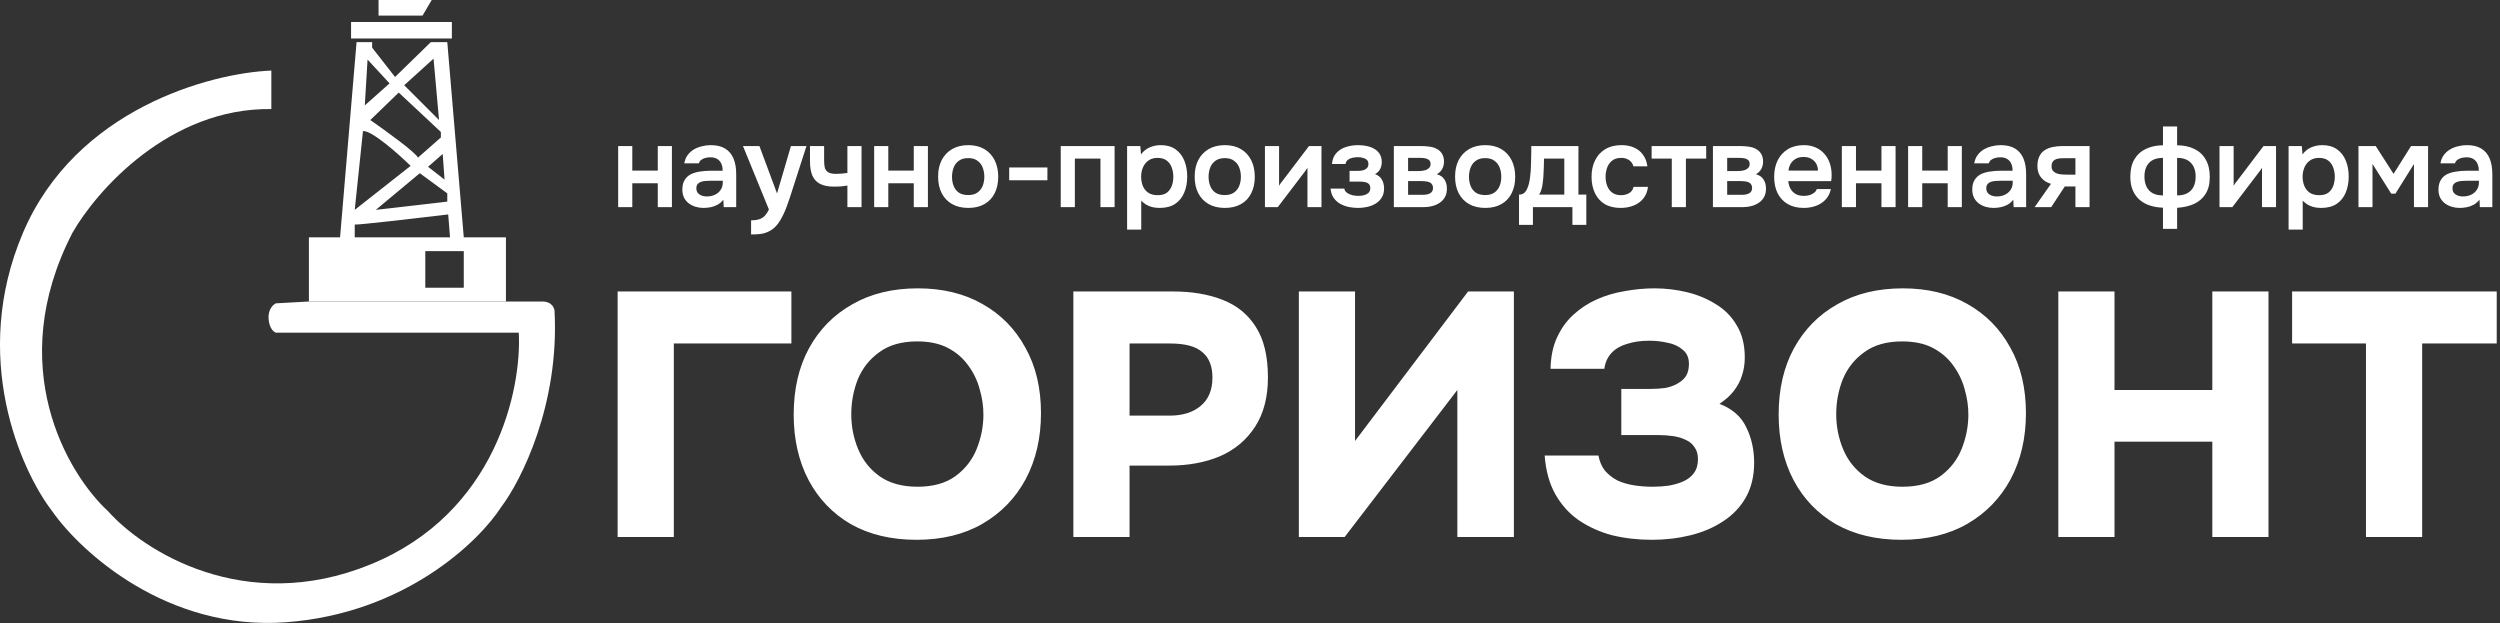 <?xml version="1.0" encoding="UTF-8"?> <svg xmlns="http://www.w3.org/2000/svg" width="1364" height="340" viewBox="0 0 1364 340" fill="none"><rect x="0" y="0" width="1364" height="340" fill="#333333" stroke="none"/><path d="M276.04 164.5H168.54L150.54 165.5C149.04 166.167 146.14 168.8 146.54 174C146.94 179.2 149.374 181.167 150.54 181.5H283.042C284.708 212 270.839 280 202.04 308C133.242 336 78.042 300.333 59.042 279C36.875 258.667 1.942 199.8 39.542 127C52.543 104.167 92.444 58.7 148.042 59.5V38.5C114.876 39.833 41.342 59.4 12.542 127C-16.258 194.6 11.209 256.5 28.542 279C44.042 301.167 91.243 344.3 156.043 339.5C220.843 334.7 261.376 295.5 273.543 276.5C284.376 262.167 305.343 220.7 302.543 169.5C302.376 167.833 300.843 164.5 296.043 164.5H276.04Z" fill="white"></path><path fill-rule="evenodd" clip-rule="evenodd" d="M194.54 23L185.54 129.5H168.54V164.5H276.04V129.5H253.04L244.04 23H235.04L215.54 42L203.04 26V23H194.54ZM245.54 129.5H193.54V122.5C194.34 122.9 227.874 119 244.54 117L245.54 129.5ZM229.04 94.5L205.04 114.5L244.04 110V105.5L229.04 94.5ZM193.54 114.5L198.04 71.5C202.84 71.1 217.374 84 224.04 90.5L193.54 114.5ZM228.04 86C226.84 83.2 210.207 71.167 202.04 65.5L217.54 50.5L240.54 72V75L228.04 86ZM241.54 84L233.54 91L242.54 98L241.54 84ZM239.54 65.5L220.54 46.5L236.54 32L239.54 65.5ZM200.54 32.5L212.54 45.5L199.04 57.5L200.54 32.5ZM232.04 137V157H253.04V137H232.04Z" fill="white"></path><path d="M191.54 21V12H246.54V21H191.54Z" fill="white"></path><path d="M206.54 8.5V0H235.54L230.54 8.5H206.54Z" fill="white"></path><path d="M336.978 293V159.025H431.783V187.409H367.634V293H336.978ZM500.027 294.514C486.276 294.514 474.355 291.675 464.263 285.998C454.296 280.195 446.601 272.185 441.176 261.966C435.752 251.622 433.04 239.7 433.04 226.202C433.04 212.325 435.815 200.277 441.366 190.059C447.043 179.714 454.927 171.703 465.02 166.026C475.112 160.223 487.033 157.322 500.784 157.322C514.283 157.322 526.015 160.16 535.981 165.837C546.073 171.514 553.895 179.462 559.446 189.68C565.123 199.772 567.961 211.694 567.961 225.445C567.961 238.943 565.186 250.928 559.635 261.398C554.084 271.743 546.199 279.88 535.981 285.809C525.889 291.612 513.904 294.514 500.027 294.514ZM500.595 265.562C509.173 265.562 516.112 263.606 521.41 259.695C526.709 255.785 530.556 250.802 532.953 244.746C535.35 238.691 536.549 232.509 536.549 226.202C536.549 221.534 535.855 216.866 534.467 212.198C533.206 207.531 531.124 203.242 528.223 199.331C525.447 195.42 521.789 192.266 517.247 189.869C512.706 187.472 507.092 186.274 500.406 186.274C491.953 186.274 485.078 188.229 479.78 192.14C474.481 195.925 470.57 200.845 468.047 206.9C465.65 212.955 464.452 219.326 464.452 226.012C464.452 232.698 465.713 239.069 468.236 245.125C470.76 251.18 474.67 256.1 479.969 259.885C485.393 263.669 492.269 265.562 500.595 265.562ZM585.625 293V159.025H639.934C650.278 159.025 659.298 160.539 666.994 163.566C674.815 166.594 680.871 171.514 685.16 178.326C689.575 185.139 691.783 194.348 691.783 205.954C691.783 216.677 689.449 225.634 684.781 232.825C680.114 240.015 673.743 245.377 665.669 248.909C657.595 252.315 648.386 254.018 638.041 254.018H616.28V293H585.625ZM616.28 226.769H638.041C645.232 226.769 650.909 225.003 655.072 221.471C659.361 217.938 661.506 212.766 661.506 205.954C661.506 199.772 659.677 195.168 656.018 192.14C652.486 188.986 646.62 187.409 638.42 187.409H616.28V226.769ZM708.654 293V159.025H739.309V240.583L800.999 159.025H825.977V293H795.132V212.766L733.632 293H708.654ZM901.238 294.514C893.668 294.514 886.478 293.694 879.665 292.054C872.979 290.288 866.924 287.575 861.499 283.917C856.201 280.258 851.912 275.528 848.632 269.725C845.352 263.922 843.396 256.857 842.765 248.531H872.096C872.727 251.811 873.925 254.586 875.692 256.857C877.584 259.002 879.855 260.768 882.504 262.155C885.279 263.417 888.307 264.3 891.587 264.805C894.867 265.309 898.21 265.562 901.616 265.562C904.644 265.562 907.545 265.372 910.321 264.994C913.222 264.489 915.872 263.732 918.268 262.723C920.792 261.588 922.747 260.074 924.135 258.182C925.648 256.163 926.405 253.64 926.405 250.612C926.405 247.837 925.775 245.629 924.513 243.989C923.378 242.223 921.801 240.898 919.782 240.015C917.764 239.006 915.43 238.312 912.781 237.934C910.132 237.555 907.419 237.366 904.644 237.366H884.585V212.198H900.481C903.508 212.198 906.284 212.009 908.807 211.631C911.33 211.126 913.538 210.306 915.43 209.171C917.448 208.035 918.962 206.648 919.972 205.008C920.981 203.242 921.485 201.097 921.485 198.574C921.485 195.168 920.35 192.582 918.079 190.815C915.935 188.923 913.222 187.662 909.942 187.031C906.662 186.274 903.319 185.895 899.913 185.895C895.372 185.895 891.335 186.463 887.802 187.599C884.27 188.608 881.432 190.248 879.287 192.519C877.142 194.789 875.818 197.691 875.313 201.223H845.982C846.108 194.537 847.307 188.797 849.578 184.003C851.848 179.083 854.813 174.983 858.472 171.703C862.13 168.297 866.356 165.522 871.15 163.377C875.944 161.232 881.053 159.719 886.478 158.835C891.902 157.826 897.327 157.322 902.752 157.322C908.681 157.322 914.547 158.015 920.35 159.403C926.153 160.791 931.451 162.999 936.245 166.026C941.039 168.928 944.824 172.775 947.599 177.569C950.501 182.363 951.951 188.166 951.951 194.979C951.951 198.511 951.447 201.791 950.438 204.818C949.555 207.72 948.104 210.495 946.085 213.145C944.193 215.668 941.544 218.065 938.138 220.335C945.076 222.985 949.933 227.211 952.708 233.014C955.61 238.817 957.061 245.314 957.061 252.505C957.061 259.695 955.547 266.003 952.519 271.428C949.491 276.726 945.328 281.078 940.03 284.485C934.858 287.891 928.928 290.414 922.242 292.054C915.556 293.694 908.555 294.514 901.238 294.514ZM1037.42 294.514C1023.67 294.514 1011.75 291.675 1001.66 285.998C991.689 280.195 983.994 272.185 978.569 261.966C973.145 251.622 970.433 239.7 970.433 226.202C970.433 212.325 973.208 200.277 978.759 190.059C984.436 179.714 992.32 171.703 1002.41 166.026C1012.5 160.223 1024.43 157.322 1038.18 157.322C1051.68 157.322 1063.41 160.16 1073.37 165.837C1083.47 171.514 1091.29 179.462 1096.84 189.68C1102.52 199.772 1105.35 211.694 1105.35 225.445C1105.35 238.943 1102.58 250.928 1097.03 261.398C1091.48 271.743 1083.59 279.88 1073.37 285.809C1063.28 291.612 1051.3 294.514 1037.42 294.514ZM1037.99 265.562C1046.57 265.562 1053.5 263.606 1058.8 259.695C1064.1 255.785 1067.95 250.802 1070.35 244.746C1072.74 238.691 1073.94 232.509 1073.94 226.202C1073.94 221.534 1073.25 216.866 1071.86 212.198C1070.6 207.531 1068.52 203.242 1065.62 199.331C1062.84 195.42 1059.18 192.266 1054.64 189.869C1050.1 187.472 1044.48 186.274 1037.8 186.274C1029.35 186.274 1022.47 188.229 1017.17 192.14C1011.87 195.925 1007.96 200.845 1005.44 206.9C1003.04 212.955 1001.84 219.326 1001.84 226.012C1001.84 232.698 1003.11 239.069 1005.63 245.125C1008.15 251.18 1012.06 256.1 1017.36 259.885C1022.79 263.669 1029.66 265.562 1037.99 265.562ZM1123.02 293V159.025H1153.67V212.766H1207.04V159.025H1237.69V293H1207.04V240.962H1153.67V293H1123.02ZM1290.87 293V187.409H1250.57V159.025H1362.21V187.409H1321.53V293H1290.87Z" fill="white"></path><path d="M337.272 113V79.694H344.982V93.092H358.886V79.694H366.596V113H358.886V99.981H344.982V113H337.272ZM383.789 113.442C382.314 113.442 380.881 113.232 379.491 112.81C378.143 112.389 376.921 111.778 375.825 110.978C374.73 110.135 373.866 109.103 373.234 107.881C372.602 106.617 372.286 105.142 372.286 103.457C372.286 101.308 372.708 99.559 373.55 98.211C374.393 96.821 375.531 95.768 376.963 95.051C378.438 94.335 380.102 93.85 381.956 93.598C383.81 93.303 385.748 93.155 387.77 93.155H394.28C394.28 91.681 394.048 90.417 393.585 89.363C393.121 88.268 392.384 87.404 391.373 86.772C390.404 86.14 389.14 85.824 387.581 85.824C386.569 85.824 385.621 85.951 384.737 86.203C383.894 86.414 383.157 86.772 382.525 87.278C381.935 87.741 381.513 88.352 381.261 89.111H373.361C373.656 87.383 374.245 85.908 375.13 84.687C376.057 83.423 377.174 82.39 378.48 81.59C379.828 80.789 381.303 80.199 382.904 79.82C384.505 79.399 386.127 79.188 387.77 79.188C391.014 79.188 393.648 79.82 395.67 81.084C397.735 82.348 399.251 84.16 400.221 86.519C401.19 88.879 401.674 91.723 401.674 95.051V113H394.849L394.659 108.955C393.732 110.135 392.658 111.062 391.436 111.736C390.256 112.368 389.013 112.81 387.707 113.063C386.401 113.316 385.095 113.442 383.789 113.442ZM385.558 107.186C387.286 107.186 388.802 106.87 390.109 106.238C391.415 105.606 392.447 104.721 393.205 103.583C393.964 102.446 394.343 101.118 394.343 99.602V98.591H388.339C387.244 98.591 386.19 98.633 385.179 98.717C384.168 98.759 383.262 98.928 382.461 99.222C381.703 99.475 381.092 99.876 380.629 100.423C380.165 100.971 379.933 101.75 379.933 102.762C379.933 103.731 380.186 104.552 380.692 105.226C381.197 105.858 381.872 106.343 382.714 106.68C383.599 107.017 384.547 107.186 385.558 107.186ZM409.794 127.915V120.205C411.69 120.205 413.207 119.994 414.344 119.573C415.524 119.194 416.514 118.562 417.315 117.677C418.115 116.834 418.852 115.718 419.527 114.327L405.37 79.694H414.344L423.951 105.542L431.534 79.694H440.003L431.029 107.565C430.523 109.124 429.954 110.746 429.322 112.431C428.733 114.117 428.037 115.76 427.237 117.361C426.478 118.962 425.615 120.436 424.646 121.785C423.677 123.133 422.581 124.25 421.359 125.134C420.348 125.851 419.337 126.398 418.326 126.778C417.357 127.199 416.198 127.494 414.85 127.662C413.544 127.831 411.858 127.915 409.794 127.915ZM462.343 113V101.245C460.742 101.498 459.351 101.666 458.172 101.75C457.034 101.793 455.981 101.814 455.012 101.814C451.852 101.814 449.303 101.308 447.364 100.297C445.468 99.286 444.078 97.769 443.193 95.746C442.351 93.682 441.929 91.112 441.929 88.036V79.694H449.64V87.657C449.64 89.132 449.766 90.417 450.019 91.512C450.314 92.566 450.925 93.387 451.852 93.977C452.779 94.567 454.211 94.862 456.149 94.862C457.076 94.862 458.087 94.82 459.183 94.735C460.278 94.651 461.332 94.525 462.343 94.356V79.694H470.053V113H462.343ZM476.943 113V79.694H484.653V93.092H498.557V79.694H506.268V113H498.557V99.981H484.653V113H476.943ZM528.326 113.442C524.913 113.442 521.964 112.747 519.478 111.357C517.034 109.966 515.139 107.986 513.79 105.416C512.484 102.846 511.831 99.833 511.831 96.379C511.831 92.882 512.484 89.869 513.79 87.341C515.139 84.771 517.034 82.769 519.478 81.337C521.964 79.904 524.913 79.188 528.326 79.188C531.697 79.188 534.604 79.904 537.048 81.337C539.491 82.769 541.366 84.792 542.672 87.404C543.979 89.974 544.632 93.008 544.632 96.505C544.632 99.918 543.979 102.909 542.672 105.479C541.408 108.007 539.555 109.966 537.111 111.357C534.667 112.747 531.739 113.442 528.326 113.442ZM528.263 106.427C530.37 106.427 532.055 105.964 533.319 105.037C534.625 104.11 535.573 102.888 536.163 101.371C536.753 99.855 537.048 98.211 537.048 96.442C537.048 94.672 536.753 93.008 536.163 91.449C535.573 89.89 534.625 88.647 533.319 87.72C532.055 86.751 530.37 86.267 528.263 86.267C526.156 86.267 524.45 86.751 523.144 87.72C521.838 88.647 520.89 89.89 520.3 91.449C519.71 93.008 519.415 94.672 519.415 96.442C519.415 98.253 519.71 99.918 520.3 101.434C520.89 102.951 521.838 104.173 523.144 105.1C524.45 105.985 526.156 106.427 528.263 106.427ZM550.615 98.338V91.386H571.471V98.338H550.615ZM578.734 113V79.694H608.122V113H600.411V86.519H586.444V113H578.734ZM614.948 125.261V79.694H622.152L622.532 84.244C623.838 82.475 625.439 81.189 627.335 80.389C629.231 79.588 631.232 79.188 633.339 79.188C636.541 79.188 639.216 79.947 641.365 81.463C643.514 82.98 645.115 85.045 646.168 87.657C647.222 90.227 647.748 93.134 647.748 96.379C647.748 99.623 647.2 102.53 646.105 105.1C645.052 107.67 643.409 109.714 641.175 111.23C638.985 112.705 636.162 113.442 632.707 113.442C631.106 113.442 629.673 113.274 628.409 112.937C627.145 112.558 626.029 112.073 625.06 111.483C624.133 110.851 623.332 110.177 622.658 109.461V125.261H614.948ZM631.632 106.49C633.781 106.49 635.466 106.027 636.688 105.1C637.91 104.131 638.795 102.888 639.343 101.371C639.89 99.812 640.164 98.169 640.164 96.442C640.164 94.63 639.869 92.945 639.279 91.386C638.732 89.827 637.826 88.563 636.562 87.594C635.298 86.625 633.613 86.14 631.506 86.14C629.568 86.14 627.925 86.625 626.576 87.594C625.27 88.521 624.28 89.764 623.606 91.323C622.932 92.882 622.595 94.567 622.595 96.379C622.595 98.232 622.911 99.939 623.543 101.498C624.175 103.014 625.165 104.236 626.513 105.163C627.861 106.048 629.568 106.49 631.632 106.49ZM668.306 113.442C664.893 113.442 661.944 112.747 659.458 111.357C657.014 109.966 655.118 107.986 653.77 105.416C652.464 102.846 651.811 99.833 651.811 96.379C651.811 92.882 652.464 89.869 653.77 87.341C655.118 84.771 657.014 82.769 659.458 81.337C661.944 79.904 664.893 79.188 668.306 79.188C671.677 79.188 674.584 79.904 677.027 81.337C679.471 82.769 681.346 84.792 682.652 87.404C683.958 89.974 684.611 93.008 684.611 96.505C684.611 99.918 683.958 102.909 682.652 105.479C681.388 108.007 679.534 109.966 677.091 111.357C674.647 112.747 671.719 113.442 668.306 113.442ZM668.243 106.427C670.349 106.427 672.035 105.964 673.299 105.037C674.605 104.11 675.553 102.888 676.143 101.371C676.733 99.855 677.027 98.211 677.027 96.442C677.027 94.672 676.733 93.008 676.143 91.449C675.553 89.89 674.605 88.647 673.299 87.72C672.035 86.751 670.349 86.267 668.243 86.267C666.136 86.267 664.43 86.751 663.124 87.72C661.817 88.647 660.869 89.89 660.28 91.449C659.69 93.008 659.395 94.672 659.395 96.442C659.395 98.253 659.69 99.918 660.28 101.434C660.869 102.951 661.817 104.173 663.124 105.1C664.43 105.985 666.136 106.427 668.243 106.427ZM690.153 113V79.694H697.863V101.371C698.116 100.908 698.432 100.402 698.811 99.855C699.232 99.307 699.591 98.864 699.885 98.527L714.169 79.694H720.994V113H713.347V91.575C713.01 92.123 712.652 92.65 712.273 93.155C711.935 93.619 711.598 94.061 711.261 94.483L697.168 113H690.153ZM741.057 113.442C739.329 113.442 737.602 113.274 735.874 112.937C734.189 112.558 732.609 111.968 731.134 111.167C729.702 110.325 728.522 109.229 727.595 107.881C726.668 106.533 726.12 104.868 725.952 102.888H733.473C733.599 103.815 734.062 104.573 734.863 105.163C735.706 105.753 736.675 106.196 737.77 106.49C738.908 106.743 739.961 106.87 740.93 106.87C741.983 106.87 743.016 106.764 744.027 106.554C745.038 106.301 745.881 105.88 746.555 105.29C747.271 104.658 747.629 103.794 747.629 102.698C747.629 101.687 747.376 100.929 746.871 100.423C746.407 99.918 745.754 99.581 744.912 99.412C744.111 99.201 743.184 99.096 742.131 99.096H736.317V93.219H740.93C741.731 93.219 742.468 93.155 743.142 93.029C743.816 92.903 744.406 92.692 744.912 92.397C745.459 92.102 745.881 91.723 746.176 91.259C746.471 90.754 746.618 90.164 746.618 89.49C746.618 88.521 746.344 87.783 745.796 87.278C745.249 86.73 744.532 86.351 743.648 86.14C742.763 85.887 741.857 85.761 740.93 85.761C739.919 85.761 738.908 85.866 737.897 86.077C736.927 86.288 736.085 86.667 735.369 87.215C734.694 87.762 734.273 88.521 734.105 89.49H726.71C726.963 86.877 727.806 84.834 729.238 83.359C730.671 81.843 732.44 80.768 734.547 80.136C736.654 79.504 738.781 79.188 740.93 79.188C742.447 79.188 743.964 79.336 745.48 79.631C747.039 79.925 748.451 80.431 749.715 81.147C750.979 81.864 751.99 82.812 752.748 83.991C753.507 85.171 753.886 86.646 753.886 88.415C753.886 89.806 753.591 91.091 753.001 92.27C752.411 93.408 751.484 94.314 750.22 94.988C751.99 95.662 753.254 96.695 754.012 98.085C754.771 99.475 755.15 101.076 755.15 102.888C755.15 104.784 754.729 106.406 753.886 107.754C753.086 109.103 751.99 110.198 750.6 111.041C749.251 111.883 747.735 112.494 746.049 112.874C744.406 113.253 742.742 113.442 741.057 113.442ZM760.482 113V79.694H775.587C777.019 79.694 778.452 79.799 779.884 80.01C781.359 80.178 782.686 80.579 783.866 81.211C785.046 81.8 785.994 82.664 786.71 83.802C787.468 84.897 787.847 86.393 787.847 88.289C787.847 89.3 787.679 90.248 787.342 91.133C787.047 92.018 786.605 92.776 786.015 93.408C785.467 94.04 784.772 94.588 783.929 95.051C785.867 95.599 787.258 96.568 788.1 97.959C788.985 99.307 789.427 100.95 789.427 102.888C789.427 104.7 789.069 106.259 788.353 107.565C787.637 108.829 786.668 109.861 785.446 110.662C784.266 111.462 782.939 112.052 781.464 112.431C780.032 112.81 778.578 113 777.104 113H760.482ZM768.256 106.301H776.156C777.209 106.301 778.157 106.196 778.999 105.985C779.842 105.774 780.516 105.395 781.022 104.847C781.57 104.3 781.843 103.541 781.843 102.572C781.843 101.687 781.633 100.992 781.211 100.486C780.832 99.939 780.306 99.559 779.631 99.349C778.999 99.096 778.283 98.949 777.483 98.906C776.682 98.822 775.903 98.78 775.144 98.78H768.256V106.301ZM768.256 93.345H773.501C774.217 93.345 774.976 93.303 775.776 93.219C776.577 93.134 777.335 92.966 778.052 92.713C778.768 92.418 779.358 92.018 779.821 91.512C780.285 91.007 780.516 90.353 780.516 89.553C780.516 88.457 780.2 87.678 779.568 87.215C778.978 86.751 778.241 86.456 777.356 86.33C776.514 86.203 775.671 86.14 774.828 86.14H768.256V93.345ZM810.384 113.442C806.971 113.442 804.022 112.747 801.536 111.357C799.092 109.966 797.196 107.986 795.848 105.416C794.542 102.846 793.889 99.833 793.889 96.379C793.889 92.882 794.542 89.869 795.848 87.341C797.196 84.771 799.092 82.769 801.536 81.337C804.022 79.904 806.971 79.188 810.384 79.188C813.755 79.188 816.662 79.904 819.106 81.337C821.549 82.769 823.424 84.792 824.73 87.404C826.036 89.974 826.69 93.008 826.69 96.505C826.69 99.918 826.036 102.909 824.73 105.479C823.466 108.007 821.613 109.966 819.169 111.357C816.725 112.747 813.797 113.442 810.384 113.442ZM810.321 106.427C812.428 106.427 814.113 105.964 815.377 105.037C816.683 104.11 817.631 102.888 818.221 101.371C818.811 99.855 819.106 98.211 819.106 96.442C819.106 94.672 818.811 93.008 818.221 91.449C817.631 89.89 816.683 88.647 815.377 87.72C814.113 86.751 812.428 86.267 810.321 86.267C808.214 86.267 806.508 86.751 805.202 87.72C803.896 88.647 802.948 89.89 802.358 91.449C801.768 93.008 801.473 94.672 801.473 96.442C801.473 98.253 801.768 99.918 802.358 101.434C802.948 102.951 803.896 104.173 805.202 105.1C806.508 105.985 808.214 106.427 810.321 106.427ZM828.773 122.67V106.174C829.868 106.174 830.774 105.901 831.49 105.353C832.206 104.763 832.775 103.984 833.197 103.014C833.66 102.045 834.018 100.992 834.271 99.855C834.524 98.675 834.713 97.495 834.84 96.315C835.093 94.419 835.24 92.481 835.282 90.501C835.366 88.478 835.409 86.751 835.409 85.319C835.451 84.392 835.472 83.465 835.472 82.538C835.472 81.569 835.472 80.621 835.472 79.694H861.194V106.174H865.492V122.67H857.908V113H836.357V122.67H828.773ZM839.769 106.174H853.484V86.519H842.424C842.382 88.078 842.339 89.764 842.297 91.575C842.255 93.345 842.171 95.03 842.045 96.631C842.002 97.558 841.897 98.591 841.729 99.728C841.602 100.866 841.391 101.982 841.097 103.078C840.802 104.173 840.359 105.205 839.769 106.174ZM884.28 113.442C880.825 113.442 877.918 112.747 875.558 111.357C873.199 109.924 871.408 107.923 870.186 105.353C868.964 102.783 868.353 99.812 868.353 96.442C868.353 93.071 868.985 90.101 870.249 87.531C871.513 84.918 873.367 82.875 875.811 81.4C878.255 79.925 881.225 79.188 884.722 79.188C887.292 79.188 889.567 79.631 891.548 80.515C893.57 81.4 895.192 82.706 896.414 84.434C897.678 86.119 898.479 88.226 898.816 90.754H891.232C890.726 89.153 889.883 87.994 888.704 87.278C887.566 86.519 886.176 86.14 884.532 86.14C882.426 86.14 880.741 86.667 879.477 87.72C878.255 88.731 877.37 90.016 876.822 91.575C876.274 93.134 876.001 94.756 876.001 96.442C876.001 98.211 876.295 99.876 876.885 101.434C877.475 102.951 878.381 104.173 879.603 105.1C880.867 106.027 882.489 106.49 884.469 106.49C886.07 106.49 887.503 106.132 888.767 105.416C890.073 104.7 890.916 103.541 891.295 101.94H899.132C898.837 104.51 897.973 106.659 896.54 108.386C895.15 110.072 893.38 111.336 891.232 112.178C889.083 113.021 886.766 113.442 884.28 113.442ZM912.125 113V86.519H901.128V79.694H930.895V86.519H919.835V113H912.125ZM934.577 113V79.694H949.682C951.114 79.694 952.547 79.799 953.98 80.01C955.454 80.178 956.781 80.579 957.961 81.211C959.141 81.8 960.089 82.664 960.805 83.802C961.563 84.897 961.943 86.393 961.943 88.289C961.943 89.3 961.774 90.248 961.437 91.133C961.142 92.018 960.7 92.776 960.11 93.408C959.562 94.04 958.867 94.588 958.024 95.051C959.962 95.599 961.353 96.568 962.195 97.959C963.08 99.307 963.523 100.95 963.523 102.888C963.523 104.7 963.165 106.259 962.448 107.565C961.732 108.829 960.763 109.861 959.541 110.662C958.361 111.462 957.034 112.052 955.559 112.431C954.127 112.81 952.673 113 951.199 113H934.577ZM942.351 106.301H950.251C951.304 106.301 952.252 106.196 953.095 105.985C953.937 105.774 954.612 105.395 955.117 104.847C955.665 104.3 955.939 103.541 955.939 102.572C955.939 101.687 955.728 100.992 955.307 100.486C954.928 99.939 954.401 99.559 953.727 99.349C953.095 99.096 952.378 98.949 951.578 98.906C950.777 98.822 949.998 98.78 949.24 98.78H942.351V106.301ZM942.351 93.345H947.596C948.313 93.345 949.071 93.303 949.872 93.219C950.672 93.134 951.43 92.966 952.147 92.713C952.863 92.418 953.453 92.018 953.916 91.512C954.38 91.007 954.612 90.353 954.612 89.553C954.612 88.457 954.296 87.678 953.664 87.215C953.074 86.751 952.336 86.456 951.452 86.33C950.609 86.203 949.766 86.14 948.924 86.14H942.351V93.345ZM984.163 113.442C980.708 113.442 977.759 112.726 975.315 111.294C972.914 109.861 971.081 107.881 969.817 105.353C968.595 102.783 967.984 99.812 967.984 96.442C967.984 93.071 968.616 90.101 969.88 87.531C971.186 84.918 973.04 82.875 975.442 81.4C977.885 79.925 980.814 79.188 984.226 79.188C986.67 79.188 988.84 79.631 990.736 80.515C992.632 81.358 994.233 82.559 995.539 84.118C996.845 85.635 997.814 87.404 998.446 89.427C999.078 91.407 999.373 93.534 999.331 95.81C999.331 96.315 999.31 96.821 999.268 97.326C999.226 97.79 999.163 98.296 999.078 98.843H975.694C975.821 100.318 976.2 101.666 976.832 102.888C977.506 104.11 978.433 105.079 979.613 105.795C980.835 106.512 982.352 106.87 984.163 106.87C985.217 106.87 986.228 106.743 987.197 106.49C988.166 106.196 989.009 105.774 989.725 105.226C990.483 104.679 990.989 103.984 991.242 103.141H998.952C998.404 105.542 997.393 107.502 995.918 109.018C994.444 110.535 992.674 111.652 990.61 112.368C988.587 113.084 986.438 113.442 984.163 113.442ZM975.821 93.092H991.874C991.874 91.702 991.558 90.438 990.926 89.3C990.294 88.163 989.388 87.278 988.208 86.646C987.07 85.972 985.68 85.635 984.037 85.635C982.267 85.635 980.793 85.993 979.613 86.709C978.433 87.425 977.527 88.352 976.895 89.49C976.263 90.627 975.905 91.828 975.821 93.092ZM1004.91 113V79.694H1012.62V93.092H1026.52V79.694H1034.23V113H1026.52V99.981H1012.62V113H1004.91ZM1041.06 113V79.694H1048.77V93.092H1062.67V79.694H1070.38V113H1062.67V99.981H1048.77V113H1041.06ZM1087.58 113.442C1086.1 113.442 1084.67 113.232 1083.28 112.81C1081.93 112.389 1080.71 111.778 1079.61 110.978C1078.52 110.135 1077.65 109.103 1077.02 107.881C1076.39 106.617 1076.07 105.142 1076.07 103.457C1076.07 101.308 1076.49 99.559 1077.34 98.211C1078.18 96.821 1079.32 95.768 1080.75 95.051C1082.22 94.335 1083.89 93.85 1085.74 93.598C1087.6 93.303 1089.53 93.155 1091.56 93.155H1098.07C1098.07 91.681 1097.83 90.417 1097.37 89.363C1096.91 88.268 1096.17 87.404 1095.16 86.772C1094.19 86.14 1092.93 85.824 1091.37 85.824C1090.36 85.824 1089.41 85.951 1088.52 86.203C1087.68 86.414 1086.94 86.772 1086.31 87.278C1085.72 87.741 1085.3 88.352 1085.05 89.111H1077.15C1077.44 87.383 1078.03 85.908 1078.92 84.687C1079.84 83.423 1080.96 82.39 1082.27 81.59C1083.62 80.789 1085.09 80.199 1086.69 79.82C1088.29 79.399 1089.91 79.188 1091.56 79.188C1094.8 79.188 1097.43 79.82 1099.46 81.084C1101.52 82.348 1103.04 84.16 1104.01 86.519C1104.98 88.879 1105.46 91.723 1105.46 95.051V113H1098.64L1098.45 108.955C1097.52 110.135 1096.44 111.062 1095.22 111.736C1094.04 112.368 1092.8 112.81 1091.49 113.063C1090.19 113.316 1088.88 113.442 1087.58 113.442ZM1089.35 107.186C1091.07 107.186 1092.59 106.87 1093.9 106.238C1095.2 105.606 1096.23 104.721 1096.99 103.583C1097.75 102.446 1098.13 101.118 1098.13 99.602V98.591H1092.13C1091.03 98.591 1089.98 98.633 1088.97 98.717C1087.95 98.759 1087.05 98.928 1086.25 99.222C1085.49 99.475 1084.88 99.876 1084.42 100.423C1083.95 100.971 1083.72 101.75 1083.72 102.762C1083.72 103.731 1083.97 104.552 1084.48 105.226C1084.98 105.858 1085.66 106.343 1086.5 106.68C1087.39 107.017 1088.33 107.186 1089.35 107.186ZM1110.1 113L1119.02 100.297C1116.78 99.665 1114.99 98.527 1113.64 96.884C1112.3 95.241 1111.62 93.176 1111.62 90.691C1111.62 88.542 1111.96 86.772 1112.63 85.382C1113.31 83.949 1114.25 82.833 1115.48 82.032C1116.7 81.189 1118.13 80.6 1119.77 80.263C1121.42 79.883 1123.21 79.694 1125.15 79.694H1140.06V113H1132.35V101.75H1126.54L1119.14 113H1110.1ZM1127.86 95.304H1132.35V86.33H1125.72C1124.75 86.33 1123.86 86.393 1123.06 86.519C1122.26 86.646 1121.59 86.877 1121.04 87.215C1120.49 87.552 1120.07 87.994 1119.77 88.542C1119.48 89.09 1119.33 89.827 1119.33 90.754C1119.33 91.765 1119.58 92.587 1120.09 93.219C1120.6 93.808 1121.27 94.272 1122.11 94.609C1122.96 94.904 1123.88 95.093 1124.89 95.178C1125.9 95.262 1126.89 95.304 1127.86 95.304ZM1180.12 124.882V113.316C1177.51 113.232 1175.11 112.831 1172.92 112.115C1170.77 111.399 1168.9 110.346 1167.29 108.955C1165.74 107.565 1164.51 105.837 1163.63 103.773C1162.74 101.708 1162.3 99.265 1162.3 96.442C1162.3 92.608 1163.04 89.448 1164.51 86.962C1165.99 84.434 1168.05 82.538 1170.71 81.274C1173.4 79.968 1176.54 79.293 1180.12 79.251V69.013H1187.83V79.251C1191.46 79.293 1194.6 79.968 1197.25 81.274C1199.95 82.58 1202.01 84.518 1203.45 87.088C1204.92 89.616 1205.66 92.776 1205.66 96.568C1205.66 100.318 1204.88 103.415 1203.32 105.858C1201.8 108.26 1199.7 110.072 1197 111.294C1194.34 112.473 1191.29 113.169 1187.83 113.379V124.882H1180.12ZM1180.12 106.617V86.14C1176.75 86.14 1174.23 87.046 1172.54 88.858C1170.86 90.669 1170.01 93.155 1170.01 96.315C1170.01 98.464 1170.39 100.318 1171.15 101.877C1171.91 103.394 1173.03 104.573 1174.5 105.416C1176.02 106.217 1177.89 106.617 1180.12 106.617ZM1187.83 106.617C1190.07 106.617 1191.92 106.217 1193.4 105.416C1194.91 104.573 1196.05 103.394 1196.81 101.877C1197.57 100.318 1197.95 98.464 1197.95 96.315C1197.95 93.155 1197.08 90.669 1195.36 88.858C1193.67 87.046 1191.16 86.14 1187.83 86.14V106.617ZM1210.96 113V79.694H1218.67V101.371C1218.92 100.908 1219.24 100.402 1219.62 99.855C1220.04 99.307 1220.39 98.864 1220.69 98.527L1234.97 79.694H1241.8V113H1234.15V91.575C1233.81 92.123 1233.46 92.65 1233.08 93.155C1232.74 93.619 1232.4 94.061 1232.07 94.483L1217.97 113H1210.96ZM1248.65 125.261V79.694H1255.86L1256.24 84.244C1257.54 82.475 1259.14 81.189 1261.04 80.389C1262.94 79.588 1264.94 79.188 1267.04 79.188C1270.25 79.188 1272.92 79.947 1275.07 81.463C1277.22 82.98 1278.82 85.045 1279.87 87.657C1280.93 90.227 1281.45 93.134 1281.45 96.379C1281.45 99.623 1280.9 102.53 1279.81 105.1C1278.76 107.67 1277.11 109.714 1274.88 111.23C1272.69 112.705 1269.87 113.442 1266.41 113.442C1264.81 113.442 1263.38 113.274 1262.11 112.937C1260.85 112.558 1259.73 112.073 1258.76 111.483C1257.84 110.851 1257.04 110.177 1256.36 109.461V125.261H1248.65ZM1265.34 106.49C1267.49 106.49 1269.17 106.027 1270.39 105.1C1271.61 104.131 1272.5 102.888 1273.05 101.371C1273.59 99.812 1273.87 98.169 1273.87 96.442C1273.87 94.63 1273.57 92.945 1272.98 91.386C1272.44 89.827 1271.53 88.563 1270.27 87.594C1269 86.625 1267.32 86.14 1265.21 86.14C1263.27 86.14 1261.63 86.625 1260.28 87.594C1258.97 88.521 1257.98 89.764 1257.31 91.323C1256.64 92.882 1256.3 94.567 1256.3 96.379C1256.3 98.232 1256.62 99.939 1257.25 101.498C1257.88 103.014 1258.87 104.236 1260.22 105.163C1261.57 106.048 1263.27 106.49 1265.34 106.49ZM1286.78 113V79.694H1296.2L1305.93 94.862L1315.47 79.694H1324.76V113H1317.05V89.49L1306.94 105.669H1304.66L1294.43 89.427V113H1286.78ZM1341.94 113.442C1340.46 113.442 1339.03 113.232 1337.64 112.81C1336.29 112.389 1335.07 111.778 1333.97 110.978C1332.88 110.135 1332.01 109.103 1331.38 107.881C1330.75 106.617 1330.43 105.142 1330.43 103.457C1330.43 101.308 1330.86 99.559 1331.7 98.211C1332.54 96.821 1333.68 95.768 1335.11 95.051C1336.59 94.335 1338.25 93.85 1340.1 93.598C1341.96 93.303 1343.9 93.155 1345.92 93.155H1352.43C1352.43 91.681 1352.2 90.417 1351.73 89.363C1351.27 88.268 1350.53 87.404 1349.52 86.772C1348.55 86.14 1347.29 85.824 1345.73 85.824C1344.72 85.824 1343.77 85.951 1342.88 86.203C1342.04 86.414 1341.3 86.772 1340.67 87.278C1340.08 87.741 1339.66 88.352 1339.41 89.111H1331.51C1331.8 87.383 1332.39 85.908 1333.28 84.687C1334.21 83.423 1335.32 82.39 1336.63 81.59C1337.98 80.789 1339.45 80.199 1341.05 79.82C1342.65 79.399 1344.28 79.188 1345.92 79.188C1349.16 79.188 1351.8 79.82 1353.82 81.084C1355.88 82.348 1357.4 84.16 1358.37 86.519C1359.34 88.879 1359.82 91.723 1359.82 95.051V113H1353L1352.81 108.955C1351.88 110.135 1350.81 111.062 1349.58 111.736C1348.4 112.368 1347.16 112.81 1345.86 113.063C1344.55 113.316 1343.24 113.442 1341.94 113.442ZM1343.71 107.186C1345.43 107.186 1346.95 106.87 1348.26 106.238C1349.56 105.606 1350.6 104.721 1351.35 103.583C1352.11 102.446 1352.49 101.118 1352.49 99.602V98.591H1346.49C1345.39 98.591 1344.34 98.633 1343.33 98.717C1342.32 98.759 1341.41 98.928 1340.61 99.222C1339.85 99.475 1339.24 99.876 1338.78 100.423C1338.31 100.971 1338.08 101.75 1338.08 102.762C1338.08 103.731 1338.33 104.552 1338.84 105.226C1339.35 105.858 1340.02 106.343 1340.86 106.68C1341.75 107.017 1342.7 107.186 1343.71 107.186Z" fill="white"></path></svg> 